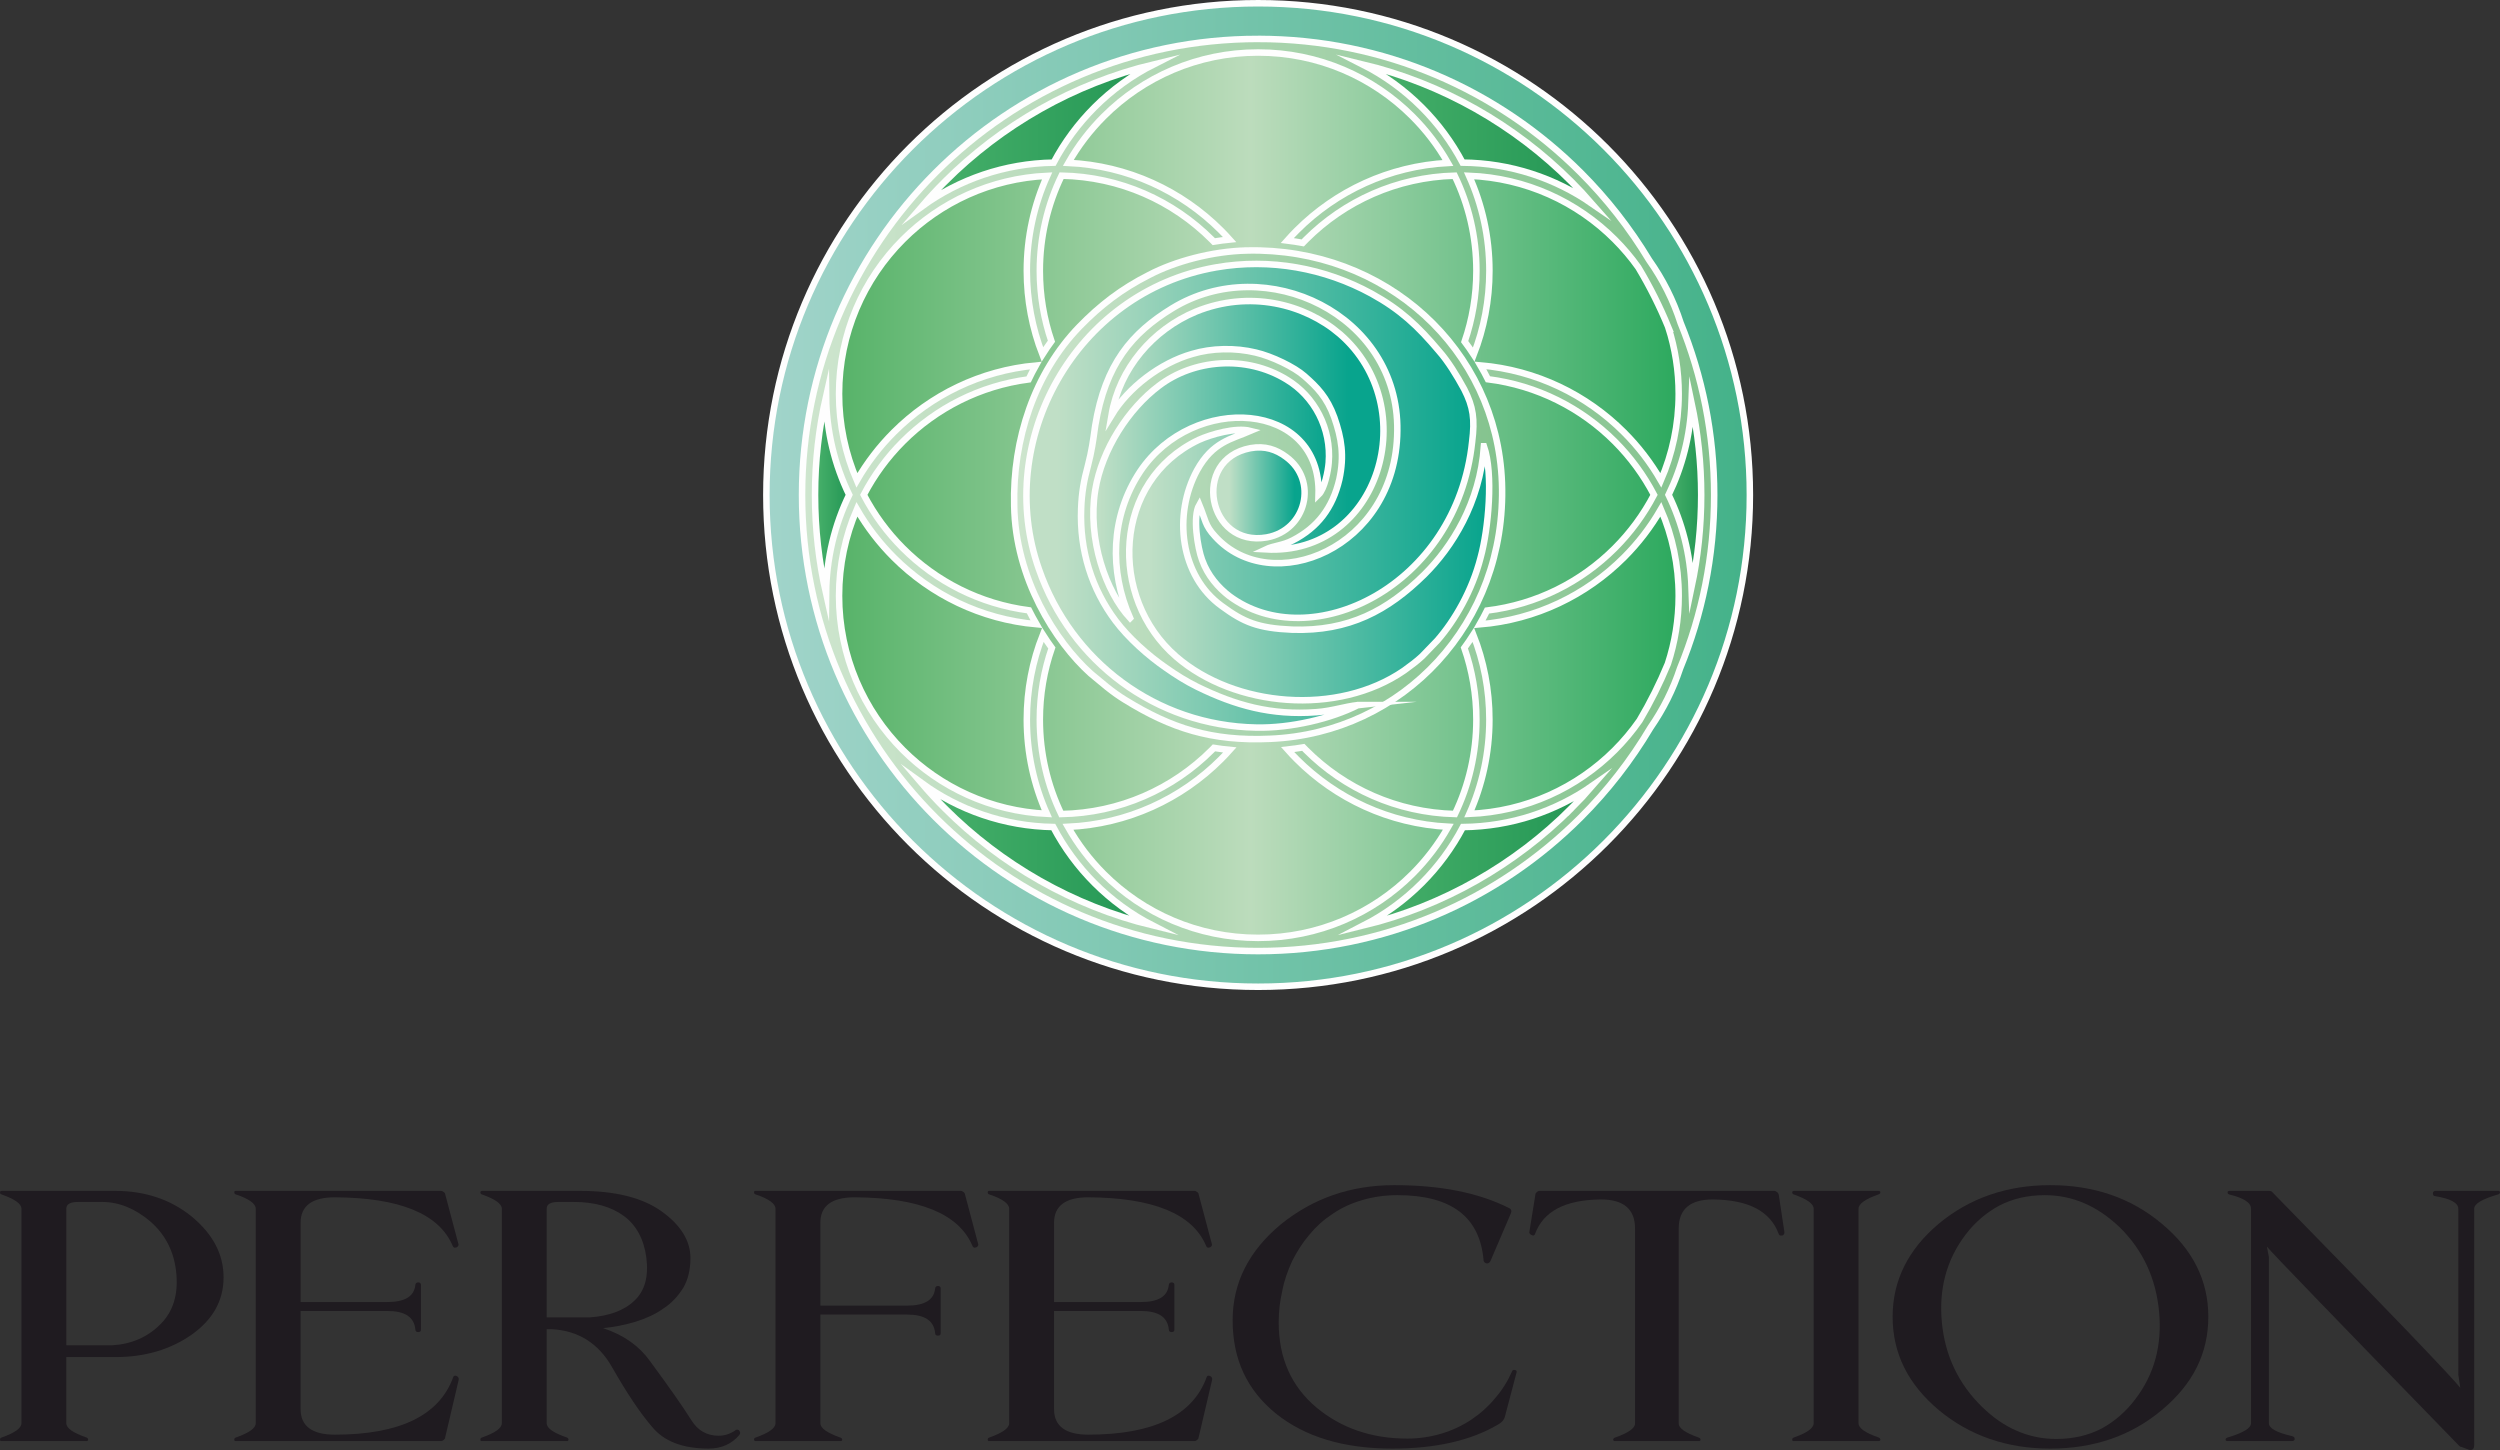 <?xml version="1.0" encoding="UTF-8"?>
<!DOCTYPE svg PUBLIC "-//W3C//DTD SVG 1.1//EN" "http://www.w3.org/Graphics/SVG/1.1/DTD/svg11.dtd">
<!-- Creator: CorelDRAW -->
<svg xmlns="http://www.w3.org/2000/svg" xml:space="preserve" width="384.469mm" height="222.997mm" version="1.1" style="shape-rendering:geometricPrecision; text-rendering:geometricPrecision; image-rendering:optimizeQuality; fill-rule:evenodd; clip-rule:evenodd"
viewBox="0 0 38449.66 22301.25"
 xmlns:xlink="http://www.w3.org/1999/xlink"
 xmlns:xodm="http://www.corel.com/coreldraw/odm/2003">
 <rect x="0" y="0" width="38449.66" height="22301.25" fill="#333333" stroke="none"/>
 <defs>
  <style type="text/css">
   <![CDATA[
    .str0 {stroke:#FEFEFE;stroke-width:100.01;stroke-miterlimit:22.926}
    .fil2 {fill:none;fill-rule:nonzero}
    .fil0 {fill:#1F1B20;fill-rule:nonzero}
    .fil24 {fill:url(#id0)}
    .fil4 {fill:url(#id1)}
    .fil40 {fill:url(#id2)}
    .fil17 {fill:url(#id3)}
    .fil1 {fill:url(#id4)}
    .fil39 {fill:url(#id5)}
    .fil11 {fill:url(#id6)}
    .fil30 {fill:url(#id7)}
    .fil35 {fill:url(#id8)}
    .fil23 {fill:url(#id9)}
    .fil38 {fill:url(#id10)}
    .fil20 {fill:url(#id11)}
    .fil36 {fill:url(#id12)}
    .fil37 {fill:url(#id13)}
    .fil3 {fill:url(#id14)}
    .fil7 {fill:url(#id15)}
    .fil9 {fill:url(#id16)}
    .fil10 {fill:url(#id17)}
    .fil27 {fill:url(#id18)}
    .fil12 {fill:url(#id19)}
    .fil26 {fill:url(#id20)}
    .fil19 {fill:url(#id21)}
    .fil44 {fill:url(#id22)}
    .fil22 {fill:url(#id23)}
    .fil33 {fill:url(#id24)}
    .fil15 {fill:url(#id25)}
    .fil25 {fill:url(#id26)}
    .fil32 {fill:url(#id27)}
    .fil34 {fill:url(#id28)}
    .fil13 {fill:url(#id29)}
    .fil41 {fill:url(#id30)}
    .fil8 {fill:url(#id31)}
    .fil5 {fill:url(#id32)}
    .fil29 {fill:url(#id33)}
    .fil28 {fill:url(#id34)}
    .fil18 {fill:url(#id35)}
    .fil14 {fill:url(#id36)}
    .fil21 {fill:url(#id37)}
    .fil16 {fill:url(#id38)}
    .fil31 {fill:url(#id39)}
    .fil6 {fill:url(#id40)}
    .fil42 {fill:url(#id41)}
    .fil45 {fill:url(#id42)}
    .fil43 {fill:url(#id43)}
    .fil46 {fill:url(#id44)}
   ]]>
  </style>
  <linearGradient id="id0" gradientUnits="userSpaceOnUse" x1="21084.18" y1="8311.62" x2="21748.86" y2="8311.62">
   <stop offset="0" style="stop-opacity:1; stop-color:#CEE5CE"/>
   <stop offset="1" style="stop-opacity:1; stop-color:#84C38E"/>
  </linearGradient>
  <linearGradient id="id1" gradientUnits="userSpaceOnUse" xlink:href="#id0" x1="12335.38" y1="7613.07" x2="26364.23" y2="7613.07">
  </linearGradient>
  <linearGradient id="id2" gradientUnits="userSpaceOnUse" x1="20952.59" y1="2059.25" x2="24481.67" y2="2059.25">
   <stop offset="0" style="stop-opacity:1; stop-color:#49B16B"/>
   <stop offset="1" style="stop-opacity:1; stop-color:#229654"/>
  </linearGradient>
  <linearGradient id="id3" gradientUnits="userSpaceOnUse" xlink:href="#id0" x1="16497.04" y1="9482.92" x2="16932.75" y2="9482.92">
  </linearGradient>
  <linearGradient id="id4" gradientUnits="userSpaceOnUse" xlink:href="#id0" x1="11986.46" y1="7613.07" x2="26712.8" y2="7613.07">
  </linearGradient>
  <linearGradient id="id5" gradientUnits="userSpaceOnUse" xlink:href="#id2" x1="25662.15" y1="7612.71" x2="26164.19" y2="7612.71">
  </linearGradient>
  <linearGradient id="id6" gradientUnits="userSpaceOnUse" xlink:href="#id0" x1="16497.04" y1="5739.33" x2="16913" y2="5739.33">
  </linearGradient>
  <linearGradient id="id7" gradientUnits="userSpaceOnUse" xlink:href="#id0" x1="20032.83" y1="6591" x2="20207.11" y2="6591">
  </linearGradient>
  <linearGradient id="id8" gradientUnits="userSpaceOnUse" xlink:href="#id2" x1="12535.42" y1="7613.07" x2="13060.74" y2="7613.07">
  </linearGradient>
  <linearGradient id="id9" gradientUnits="userSpaceOnUse" xlink:href="#id0" x1="21998.65" y1="9108.24" x2="22351.1" y2="9108.24">
  </linearGradient>
  <linearGradient id="id10" gradientUnits="userSpaceOnUse" x1="12904.8" y1="7615.89" x2="25818.09" y2="7615.89">
   <stop offset="0" style="stop-opacity:1; stop-color:#57B369"/>
   <stop offset="0.49" style="stop-opacity:1; stop-color:#BCDCBC"/>
   <stop offset="1" style="stop-opacity:1; stop-color:#2CA95E"/>
  </linearGradient>
  <linearGradient id="id11" gradientUnits="userSpaceOnUse" xlink:href="#id0" x1="21427.81" y1="9454.34" x2="22207.86" y2="9454.34">
  </linearGradient>
  <linearGradient id="id12" gradientUnits="userSpaceOnUse" xlink:href="#id2" x1="14168.9" y1="13136.19" x2="17726.56" y2="13136.19">
  </linearGradient>
  <linearGradient id="id13" gradientUnits="userSpaceOnUse" xlink:href="#id2" x1="20973.05" y1="13158.07" x2="24492.96" y2="13158.07">
  </linearGradient>
  <linearGradient id="id14" gradientUnits="userSpaceOnUse" x1="11786.42" y1="7613.07" x2="26912.84" y2="7613.07">
   <stop offset="0" style="stop-opacity:1; stop-color:#A1D4CA"/>
   <stop offset="1" style="stop-opacity:1; stop-color:#44B289"/>
  </linearGradient>
  <linearGradient id="id15" gradientUnits="userSpaceOnUse" xlink:href="#id0" x1="18935.26" y1="10091.86" x2="19750.24" y2="10091.86">
  </linearGradient>
  <linearGradient id="id16" gradientUnits="userSpaceOnUse" xlink:href="#id0" x1="19010.41" y1="5014.53" x2="19340.28" y2="5014.53">
  </linearGradient>
  <linearGradient id="id17" gradientUnits="userSpaceOnUse" xlink:href="#id0" x1="18903.86" y1="6008.87" x2="19114.48" y2="6008.87">
  </linearGradient>
  <linearGradient id="id18" gradientUnits="userSpaceOnUse" xlink:href="#id0" x1="21661.72" y1="6369.44" x2="22354.62" y2="6369.44">
  </linearGradient>
  <linearGradient id="id19" gradientUnits="userSpaceOnUse" xlink:href="#id0" x1="17810.53" y1="6240.31" x2="18431.46" y2="6240.31">
  </linearGradient>
  <linearGradient id="id20" gradientUnits="userSpaceOnUse" xlink:href="#id0" x1="20776.89" y1="7245.09" x2="21040.08" y2="7245.09">
  </linearGradient>
  <linearGradient id="id21" gradientUnits="userSpaceOnUse" xlink:href="#id0" x1="17572.03" y1="7988.8" x2="18038.79" y2="7988.8">
  </linearGradient>
  <linearGradient id="id22" gradientUnits="userSpaceOnUse" x1="16905.63" y1="7608.64" x2="20402.39" y2="7608.64">
   <stop offset="0" style="stop-opacity:1; stop-color:#C0DFC6"/>
   <stop offset="1" style="stop-opacity:1; stop-color:#08A48D"/>
  </linearGradient>
  <linearGradient id="id23" gradientUnits="userSpaceOnUse" xlink:href="#id0" x1="18847.27" y1="7582.37" x2="19871.61" y2="7582.37">
  </linearGradient>
  <linearGradient id="id24" gradientUnits="userSpaceOnUse" xlink:href="#id0" x1="19550.55" y1="4257.91" x2="19626.4" y2="4257.91">
  </linearGradient>
  <linearGradient id="id25" gradientUnits="userSpaceOnUse" xlink:href="#id0" x1="17907.19" y1="7377.75" x2="18168.62" y2="7377.75">
  </linearGradient>
  <linearGradient id="id26" gradientUnits="userSpaceOnUse" xlink:href="#id0" x1="20629.07" y1="7794.41" x2="20684.1" y2="7794.41">
  </linearGradient>
  <linearGradient id="id27" gradientUnits="userSpaceOnUse" xlink:href="#id0" x1="19383.67" y1="5102.88" x2="19755.53" y2="5102.88">
  </linearGradient>
  <linearGradient id="id28" gradientUnits="userSpaceOnUse" xlink:href="#id2" x1="14179.83" y1="2080.77" x2="17746.67" y2="2080.77">
  </linearGradient>
  <linearGradient id="id29" gradientUnits="userSpaceOnUse" xlink:href="#id0" x1="16349.22" y1="6186.33" x2="16715.07" y2="6186.33">
  </linearGradient>
  <linearGradient id="id30" gradientUnits="userSpaceOnUse" xlink:href="#id0" x1="15620.93" y1="7614.4" x2="23028.42" y2="7614.4">
  </linearGradient>
  <linearGradient id="id31" gradientUnits="userSpaceOnUse" xlink:href="#id0" x1="19604.17" y1="9076.14" x2="19819.03" y2="9076.14">
  </linearGradient>
  <linearGradient id="id32" gradientUnits="userSpaceOnUse" xlink:href="#id0" x1="18634.67" y1="8551.52" x2="18776.15" y2="8551.52">
  </linearGradient>
  <linearGradient id="id33" gradientUnits="userSpaceOnUse" xlink:href="#id0" x1="20597.31" y1="6126.71" x2="21025.97" y2="6126.71">
  </linearGradient>
  <linearGradient id="id34" gradientUnits="userSpaceOnUse" xlink:href="#id0" x1="21511.43" y1="5774.96" x2="22207.51" y2="5774.96">
  </linearGradient>
  <linearGradient id="id35" gradientUnits="userSpaceOnUse" xlink:href="#id0" x1="16351.33" y1="9092.37" x2="16662.86" y2="9092.37">
  </linearGradient>
  <linearGradient id="id36" gradientUnits="userSpaceOnUse" xlink:href="#id0" x1="17205.82" y1="6978.73" x2="17512.05" y2="6978.73">
  </linearGradient>
  <linearGradient id="id37" gradientUnits="userSpaceOnUse" xlink:href="#id0" x1="20160.19" y1="8929.02" x2="20960" y2="8929.02">
  </linearGradient>
  <linearGradient id="id38" gradientUnits="userSpaceOnUse" xlink:href="#id0" x1="17651.41" y1="9062.38" x2="18257.88" y2="9062.38">
  </linearGradient>
  <linearGradient id="id39" gradientUnits="userSpaceOnUse" xlink:href="#id0" x1="19608.76" y1="6181.04" x2="19819.03" y2="6181.04">
  </linearGradient>
  <linearGradient id="id40" gradientUnits="userSpaceOnUse" xlink:href="#id0" x1="18911.27" y1="8877.16" x2="19127.89" y2="8877.16">
  </linearGradient>
  <linearGradient id="id41" gradientUnits="userSpaceOnUse" xlink:href="#id22" x1="16250.92" y1="7714.23" x2="22638.07" y2="7714.23">
  </linearGradient>
  <linearGradient id="id42" gradientUnits="userSpaceOnUse" xlink:href="#id22" x1="17670.14" y1="8594.61" x2="22840.78" y2="8594.61">
  </linearGradient>
  <linearGradient id="id43" gradientUnits="userSpaceOnUse" xlink:href="#id22" x1="17095.05" y1="6577.47" x2="20738.46" y2="6577.47">
  </linearGradient>
  <linearGradient id="id44" gradientUnits="userSpaceOnUse" xlink:href="#id22" x1="18906.44" y1="7525.9" x2="19911.81" y2="7525.9">
  </linearGradient>
 </defs>
 <g id="Слой_x0020_1">
  <path class="fil0" d="M1019.94 20871.85l0 1017.07c0,76.98 103.82,148.44 311.47,219.92 12.22,5.49 24.43,16.49 24.43,32.98 0,16.49 -12.21,21.99 -30.54,21.99l-1300.87 0c-18.32,0 -24.43,-5.5 -24.43,-21.99 0,-16.49 6.11,-27.49 24.43,-32.98 201.54,-71.48 305.37,-142.94 305.37,-219.92l0 -3298.63c0,-76.97 -103.83,-148.44 -305.37,-219.91 -18.32,-5.5 -24.43,-16.49 -24.43,-32.99 0,-16.49 12.22,-21.99 30.54,-21.99l1740.61 0c458.05,0 855.04,131.95 1178.72,395.84 323.69,269.39 488.59,577.26 488.59,934.62 0,357.36 -164.9,648.74 -488.59,879.63 -329.79,230.91 -720.67,346.36 -1178.72,346.36l-751.21 0zm702.35 -181.43c299.26,-16.49 549.67,-126.44 745.11,-324.36 195.43,-192.42 274.83,-456.31 244.3,-780.68 -30.54,-329.86 -164.91,-593.75 -396.99,-797.17 -238.19,-203.42 -488.6,-302.38 -745.1,-302.38l-366.45 0c-122.15,0 -183.22,32.99 -183.22,104.46l0 2100.13 702.35 0z"/>
  <path class="fil0" d="M4623.37 20025.2l1331.42 0c274.83,0 415.29,-87.97 433.62,-263.9 0,-21.99 18.32,-38.48 42.75,-38.48 30.53,0 42.75,16.49 42.75,38.48l0 687.22c0,27.49 -12.22,38.48 -42.75,38.48 -24.43,0 -42.75,-10.99 -42.75,-38.48 -18.33,-192.42 -158.79,-285.88 -433.62,-285.88l-1331.42 0 0 1511.88c0,258.39 177.11,390.34 525.24,390.34 1001.62,0 1606.25,-296.88 1820.01,-879.64 6.11,-21.99 18.33,-27.48 30.54,-27.48 6.11,0 12.21,0 24.43,5.49 24.43,11 36.63,32.99 30.54,60.48l-207.65 885.13c0,16.49 -12.22,27.48 -24.43,38.48 -12.22,10.99 -24.43,16.49 -42.75,16.49l-3151.43 0c-18.32,0 -24.43,-5.5 -24.43,-21.99 0,-16.49 6.11,-27.49 24.43,-32.98 201.54,-71.48 305.37,-142.94 305.37,-219.92l0 -3298.63c0,-76.97 -103.83,-153.93 -305.37,-219.91 -18.32,-5.5 -24.43,-16.49 -24.43,-32.99 0,-16.49 6.11,-21.99 24.43,-21.99l3151.43 0c18.32,0 30.53,5.5 42.75,16.5 12.21,5.49 24.43,21.99 24.43,32.98l201.54 758.68c12.2,27.49 0,43.98 -24.43,60.47 -12.22,0 -24.43,5.5 -24.43,5.5 -18.32,0 -30.54,-10.99 -36.64,-27.49 -207.65,-494.8 -818.4,-742.19 -1813.91,-747.68 -348.12,0 -525.24,131.94 -525.24,390.34l0 1220.5z"/>
  <path class="fil0" d="M8407.97 20261.59l659.6 0c299.26,-21.99 531.35,-104.46 690.14,-258.39 158.79,-148.44 219.88,-368.35 183.22,-659.73 -36.64,-285.88 -158.79,-505.8 -348.11,-643.24 -195.44,-142.94 -451.95,-214.42 -769.54,-214.42l-232.08 0c-122.14,0 -183.22,32.99 -183.22,104.46l0 1671.31zm0 181.42l0 1445.9c0,76.98 103.83,148.44 311.48,219.92 12.21,5.49 24.43,16.49 24.43,32.98 0,16.49 -12.22,21.99 -30.54,21.99l-1300.88 0c-18.32,0 -24.42,-5.5 -24.42,-21.99 0,-16.49 6.1,-27.49 24.42,-32.98 201.54,-71.48 305.37,-142.94 305.37,-219.92l0 -3298.63c0,-76.97 -103.83,-148.44 -305.37,-219.91 -18.32,-5.5 -24.42,-16.49 -24.42,-32.99 0,-16.49 12.21,-21.99 30.52,-21.99l1496.33 0c549.67,0 964.97,104.46 1258.13,313.37 299.26,214.42 445.84,456.31 445.84,720.2 0,175.93 -36.65,329.86 -109.93,456.31 -79.41,126.45 -177.12,236.41 -305.37,318.87 -122.16,87.97 -268.73,153.93 -427.52,203.41 -164.9,49.48 -329.8,82.47 -500.82,98.96 317.59,104.46 555.78,274.89 720.68,505.8 287.04,390.34 500.81,692.71 635.16,907.12 97.73,159.43 238.2,241.9 421.42,241.9 91.61,0 177.11,-27.49 256.51,-82.47 6.1,-10.99 18.32,-10.99 30.53,-10.99 12.22,0 24.43,5.49 30.54,16.49 18.32,21.99 18.32,43.98 0,65.97 -116.04,137.44 -274.83,208.9 -470.26,208.9 -396.99,0 -684.04,-109.95 -867.26,-329.86 -189.32,-219.91 -390.88,-522.28 -616.85,-918.11 -207.65,-368.35 -519.13,-566.27 -928.33,-588.26l-79.4 0z"/>
  <path class="fil0" d="M12617.06 20217.61l0 1671.31c0,76.98 103.82,148.44 305.36,219.92 18.33,5.49 30.54,16.49 30.54,32.98 0,16.49 -12.21,21.99 -30.54,21.99l-1294.77 0c-18.32,0 -30.54,-5.5 -30.54,-21.99 0,-16.49 6.11,-27.49 24.43,-32.98 201.54,-71.48 305.37,-142.94 305.37,-219.92l0 -3298.63c0,-76.97 -103.83,-153.93 -305.37,-219.91 -18.32,-5.5 -24.43,-16.49 -24.43,-32.99 0,-16.49 6.11,-21.99 24.43,-21.99l3151.43 0c18.32,0 30.53,5.5 42.75,16.5 12.21,5.49 24.43,21.99 24.43,32.98l201.54 758.68c12.21,27.49 0,43.98 -24.43,60.47 -12.22,0 -24.43,5.5 -24.43,5.5 -18.32,0 -30.54,-10.99 -36.64,-27.49 -207.64,-494.8 -818.4,-742.19 -1813.9,-747.68 -348.12,0 -525.24,131.94 -525.24,390.34l0 1275.47 1331.41 0c274.84,0 415.3,-87.97 433.63,-263.89 0,-21.99 18.31,-38.48 42.74,-38.48 30.53,0 42.75,16.49 42.75,38.48l0 687.21c0,27.49 -12.22,38.49 -42.75,38.49 -24.43,0 -42.74,-11 -42.74,-38.49 -18.33,-192.41 -158.79,-285.88 -433.63,-285.88l-1331.41 0z"/>
  <path class="fil0" d="M16211.32 20025.2l1331.42 0c274.83,0 415.29,-87.97 433.62,-263.9 0,-21.99 18.32,-38.48 42.75,-38.48 30.53,0 42.75,16.49 42.75,38.48l0 687.22c0,27.49 -12.22,38.48 -42.75,38.48 -24.43,0 -42.75,-10.99 -42.75,-38.48 -18.33,-192.42 -158.79,-285.88 -433.62,-285.88l-1331.42 0 0 1511.88c0,258.39 177.11,390.34 525.24,390.34 1001.61,0 1606.25,-296.88 1820.01,-879.64 6.11,-21.99 18.33,-27.48 30.54,-27.48 6.11,0 12.21,0 24.42,5.49 24.43,11 36.64,32.99 30.54,60.48l-207.64 885.13c0,16.49 -12.22,27.48 -24.43,38.48 -12.22,10.99 -24.43,16.49 -42.75,16.49l-3151.43 0c-18.32,0 -24.43,-5.5 -24.43,-21.99 0,-16.49 6.11,-27.49 24.43,-32.98 201.54,-71.48 305.37,-142.94 305.37,-219.92l0 -3298.63c0,-76.97 -103.83,-153.93 -305.37,-219.91 -18.32,-5.5 -24.43,-16.49 -24.43,-32.99 0,-16.49 6.11,-21.99 24.43,-21.99l3151.43 0c18.32,0 30.53,5.5 42.75,16.5 12.21,5.49 24.43,21.99 24.43,32.98l201.53 758.68c12.21,27.49 0,43.98 -24.43,60.47 -12.21,0 -24.42,5.5 -24.42,5.5 -18.32,0 -30.54,-10.99 -36.64,-27.49 -207.65,-494.8 -818.41,-742.19 -1813.91,-747.68 -348.12,0 -525.24,131.94 -525.24,390.34l0 1220.5z"/>
  <path class="fil0" d="M22817.53 19387.46c-54.95,-670.73 -494.69,-1006.09 -1325.3,-1006.09 -195.44,0 -378.67,27.49 -543.56,76.98 -171.01,49.47 -323.69,120.95 -458.05,214.41 -134.38,87.97 -250.41,192.42 -354.24,318.87 -103.83,120.95 -189.33,258.39 -262.62,401.33 -67.19,148.44 -122.15,296.88 -152.69,461.81 -36.64,159.43 -54.96,318.86 -54.96,483.79 0,549.78 195.43,984.1 580.2,1308.46 384.77,318.87 848.93,478.3 1398.6,478.3 183.22,0 360.35,-27.49 525.24,-76.97 164.9,-49.48 317.59,-120.96 458.06,-214.42 140.47,-93.46 262.62,-203.41 366.44,-329.86 109.95,-126.45 195.44,-263.89 262.63,-417.83 6.11,-10.99 12.21,-16.49 18.32,-16.49 6.11,0 18.32,0 24.43,0 24.43,5.5 30.54,21.99 24.43,38.48l-177.11 670.73c-12.22,54.97 -48.86,98.96 -109.94,131.94 -421.41,247.4 -964.97,368.35 -1624.58,368.35 -751.2,0 -1343.63,-181.42 -1789.47,-538.77 -445.84,-362.86 -665.72,-835.66 -665.72,-1434.91 0,-577.26 250.42,-1066.56 739,-1473.39 494.7,-401.33 1074.91,-604.74 1746.72,-604.74 708.46,0 1294.78,115.45 1765.04,351.85 36.64,16.49 42.75,43.98 30.54,76.97l-317.58 742.19c-12.22,21.99 -30.54,32.98 -54.97,32.98 -24.43,-5.49 -42.75,-16.49 -48.86,-43.97z"/>
  <path class="fil0" d="M27442.93 18942.14c6.1,27.49 -6.11,49.48 -30.54,60.47 -12.21,0 -18.32,0 -24.43,0 -12.21,0 -24.43,-5.5 -30.54,-21.99 -128.25,-351.85 -464.15,-527.78 -1013.82,-533.28 -348.12,0 -525.24,148.44 -525.24,445.32l0 3001.75c0,71.48 103.82,142.94 305.36,214.42 18.32,5.49 30.54,16.49 30.54,32.98 0,16.49 -12.22,21.99 -30.54,21.99l-1282.55 0c-18.32,0 -30.54,-5.5 -30.54,-21.99 0,-16.49 12.22,-27.49 30.54,-32.98 201.53,-71.48 305.37,-142.94 305.37,-214.42l0 -3001.75c0,-296.88 -177.11,-445.32 -525.24,-445.32 -549.67,5.5 -885.58,181.42 -1013.83,533.28 -6.11,16.49 -18.32,21.99 -30.54,21.99 -42.75,-10.99 -61.07,-32.98 -54.96,-60.47l91.62 -566.26c0,-21.99 12.2,-32.99 24.42,-43.98 12.21,-11 24.43,-16.5 42.75,-16.5l3603.38 0c18.32,0 30.53,5.5 42.74,16.5 18.32,10.99 24.43,21.99 30.53,43.98l85.52 566.26z"/>
  <path class="fil0" d="M28584.05 21888.92c0,76.98 103.82,148.44 311.47,219.92 12.22,5.49 24.43,16.49 24.43,32.98 0,16.49 -12.21,21.99 -30.54,21.99l-1300.88 0c-18.32,0 -24.43,-5.5 -24.43,-21.99 0,-16.49 6.11,-27.49 24.43,-32.98 201.54,-71.48 305.38,-142.94 305.38,-219.92l0 -3298.63c0,-76.97 -103.84,-148.44 -305.38,-219.91 -18.32,-5.5 -24.43,-16.49 -24.43,-32.99 0,-16.49 12.22,-21.99 30.54,-21.99l1294.77 0c18.33,0 30.54,5.5 30.54,21.99 0,16.5 -12.21,27.49 -30.54,32.99 -201.54,71.47 -305.36,142.94 -305.36,219.91l0 3298.63z"/>
  <path class="fil0" d="M31532.94 22279.26c-665.71,0 -1239.8,-197.91 -1716.18,-593.75 -470.26,-395.84 -708.46,-868.64 -708.46,-1434.9 0,-555.27 238.2,-1033.57 708.46,-1429.41 476.38,-395.84 1050.47,-593.75 1716.18,-593.75 671.83,0 1245.92,197.91 1716.2,593.75 476.37,395.84 714.56,874.14 714.56,1429.41 0,566.26 -238.19,1039.06 -714.56,1434.9 -470.28,395.84 -1044.37,593.75 -1716.2,593.75zm1306.99 -758.68c293.16,-384.84 415.31,-830.16 366.45,-1346.95 -48.85,-516.79 -250.41,-951.1 -610.74,-1302.95 -342.01,-324.37 -720.67,-489.3 -1148.19,-489.3 -262.62,0 -494.69,54.98 -696.24,159.44 -195.44,104.45 -372.56,252.89 -519.14,445.31 -293.16,384.84 -415.31,835.65 -366.45,1352.44 48.86,511.3 256.51,945.62 616.84,1297.47 335.91,329.86 720.68,494.8 1142.09,494.8 262.62,0 494.7,-54.98 696.25,-159.44 201.54,-109.95 372.56,-258.39 519.13,-450.81z"/>
  <path class="fil0" d="M34895.15 19332.48l0 2556.44c0,76.98 116.04,142.94 354.22,197.92 24.43,5.49 42.76,16.49 42.76,43.98 0,21.99 -18.33,32.98 -42.76,32.98l-989.39 0c-18.33,0 -30.54,-5.5 -30.54,-21.99 0,-16.49 12.21,-27.49 30.54,-32.98 238.19,-71.48 360.34,-142.94 360.34,-219.92l0 -3298.63c0,-93.46 -109.93,-164.93 -335.9,-219.91 -18.33,-5.5 -24.43,-16.49 -24.43,-32.99 0,-16.49 12.21,-21.99 30.53,-21.99l604.64 0c24.42,0 42.74,5.5 54.96,21.99 1820.01,1858.23 2778.87,2864.32 2888.81,3007.26l-30.54 -203.41 0 -2550.95c0,-87.97 -116.04,-153.93 -348.12,-192.42 -30.54,0 -42.75,-16.49 -42.75,-43.97 0,-27.49 18.32,-38.49 42.75,-38.49l958.87 0c18.31,0 30.53,5.5 30.53,21.99 0,16.5 -12.22,27.49 -30.53,32.99 -244.3,71.47 -366.45,142.94 -366.45,219.91l0 3639.5c0,43.98 -18.32,71.47 -61.07,71.47 -12.22,0 -24.43,-5.49 -36.65,-10.99l-103.82 -38.48c-12.21,0 -18.32,-5.5 -30.54,-16.49 -1887.18,-1940.7 -2870.48,-2957.78 -2955.99,-3062.24l30.54 159.43z"/>
  <path class="fil1" d="M24556.18 2406.61c-1332.44,-1332.44 -3173.23,-2156.59 -5206.51,-2156.59 -2033.27,0 -3874.06,824.15 -5206.51,2156.59 -1332.44,1332.44 -2156.59,3173.23 -2156.59,5206.51 0,2033.27 824.15,3874.06 2156.59,5206.51 1332.44,1332.44 3173.23,2156.59 5206.51,2156.59 2033.27,0 3874.06,-824.15 5206.51,-2156.59 1332.44,-1332.44 2156.59,-3173.23 2156.59,-5206.51 0,-2033.27 -824.15,-3874.06 -2156.59,-5206.51z"/>
  <path class="fil2 str0" d="M24556.18 2406.61c-1332.44,-1332.44 -3173.23,-2156.59 -5206.51,-2156.59 -2033.27,0 -3874.06,824.15 -5206.51,2156.59 -1332.44,1332.44 -2156.59,3173.23 -2156.59,5206.51 0,2033.27 824.15,3874.06 2156.59,5206.51 1332.44,1332.44 3173.23,2156.59 5206.51,2156.59 2033.27,0 3874.06,-824.15 5206.51,-2156.59 1332.44,-1332.44 2156.59,-3173.23 2156.59,-5206.51 0,-2033.27 -824.15,-3874.06 -2156.59,-5206.51z"/>
  <path class="fil3" d="M19349.67 50c2088.47,0 3979.26,846.54 5347.92,2215.2 1368.65,1368.65 2215.2,3259.45 2215.2,5347.92 0,2088.47 -846.55,3979.27 -2215.2,5347.92 -1368.66,1368.66 -3259.45,2215.2 -5347.92,2215.2 -2088.47,0 -3979.26,-846.54 -5347.92,-2215.2 -1368.66,-1368.66 -2215.2,-3259.45 -2215.2,-5347.92 0,-2088.47 846.54,-3979.26 2215.2,-5347.92 1368.65,-1368.65 3259.45,-2215.2 5347.92,-2215.2z"/>
  <path class="fil2 str0" d="M19349.67 50c2088.47,0 3979.26,846.54 5347.92,2215.2 1368.65,1368.65 2215.2,3259.45 2215.2,5347.92 0,2088.47 -846.55,3979.27 -2215.2,5347.92 -1368.66,1368.66 -3259.45,2215.2 -5347.92,2215.2 -2088.47,0 -3979.26,-846.54 -5347.92,-2215.2 -1368.66,-1368.66 -2215.2,-3259.45 -2215.2,-5347.92 0,-2088.47 846.54,-3979.26 2215.2,-5347.92 1368.65,-1368.65 3259.45,-2215.2 5347.92,-2215.2z"/>
  <path class="fil4" d="M19349.67 598.71c1936.97,0 3690.57,785.14 4959.92,2054.49 403.83,403.83 758.54,856.73 1054.66,1348.89 207.15,292 371.35,616.62 483.4,964.64 332.96,816.62 516.42,1710.09 516.42,2646.4 0,943.74 -186.44,1843.91 -524.4,2665.79 -107.99,327.19 -262.16,633.39 -454.81,910.86 -300.18,505.49 -662.05,970.05 -1075.28,1383.27 -1269.36,1269.37 -3022.95,2054.49 -4959.92,2054.49 -1936.95,0 -3690.56,-785.12 -4959.92,-2054.49 -1269.36,-1269.36 -2054.49,-3022.95 -2054.49,-4959.92 0,-1936.96 785.13,-3690.56 2054.49,-4959.92 1269.36,-1269.36 3022.97,-2054.49 4959.92,-2054.49z"/>
  <path class="fil2 str0" d="M19349.67 598.71c1936.97,0 3690.57,785.14 4959.92,2054.49 403.83,403.83 758.54,856.73 1054.66,1348.89 207.15,292 371.35,616.62 483.4,964.64 332.96,816.62 516.42,1710.09 516.42,2646.4 0,943.74 -186.44,1843.91 -524.4,2665.79 -107.99,327.19 -262.16,633.39 -454.81,910.86 -300.18,505.49 -662.05,970.05 -1075.28,1383.27 -1269.36,1269.37 -3022.95,2054.49 -4959.92,2054.49 -1936.95,0 -3690.56,-785.12 -4959.92,-2054.49 -1269.36,-1269.36 -2054.49,-3022.95 -2054.49,-4959.92 0,-1936.96 785.13,-3690.56 2054.49,-4959.92 1269.36,-1269.36 3022.97,-2054.49 4959.92,-2054.49z"/>
  <path class="fil5" d="M18776 8574.52c-23.82,23.79 -47.99,47.21 -72.48,70.32 -15.6,-31.52 -29.51,-63.85 -41.57,-96.9 -10.13,-27.77 -19.23,-58.02 -27.36,-89.63 45.27,42.39 92.52,81.07 141.41,116.2z"/>
  <path class="fil2 str0" d="M18776 8574.52c-23.82,23.79 -47.99,47.21 -72.48,70.32 -15.6,-31.52 -29.51,-63.85 -41.57,-96.9 -10.13,-27.77 -19.23,-58.02 -27.36,-89.63 45.27,42.39 92.52,81.07 141.41,116.2z"/>
  <path class="fil6" d="M18911.43 8928.76c5.57,-85.61 14.19,-170.38 25.71,-254.23 61.83,32.78 125.62,60.64 190.88,83.8 -12.72,105.77 -20.52,213.07 -23.17,321.63 -30.52,-19.59 -60.59,-40.44 -90.15,-62.68 -36.17,-27.22 -70.72,-56.82 -103.28,-88.52z"/>
  <path class="fil2 str0" d="M18911.43 8928.76c5.57,-85.61 14.19,-170.38 25.71,-254.23 61.83,32.78 125.62,60.64 190.88,83.8 -12.72,105.77 -20.52,213.07 -23.17,321.63 -30.52,-19.59 -60.59,-40.44 -90.15,-62.68 -36.17,-27.22 -70.72,-56.82 -103.28,-88.52z"/>
  <path class="fil7" d="M19750.22 9863.52c-47.36,237.17 -118.33,465.81 -210.29,683.42 -132.06,-20.91 -263.83,-50.56 -393.12,-89.1 -101.68,-260.1 -173.64,-535.1 -211.67,-820.8 74.3,42.89 146.11,78.21 218.85,107.28 43.17,247.31 113.39,485.31 207.51,710.86 81.35,-194.93 144.83,-399.17 188.44,-610.68 62.73,8.36 129.04,14.55 200.28,19.02z"/>
  <path class="fil2 str0" d="M19750.22 9863.52c-47.36,237.17 -118.33,465.81 -210.29,683.42 -132.06,-20.91 -263.83,-50.56 -393.12,-89.1 -101.68,-260.1 -173.64,-535.1 -211.67,-820.8 74.3,42.89 146.11,78.21 218.85,107.28 43.17,247.31 113.39,485.31 207.51,710.86 81.35,-194.93 144.83,-399.17 188.44,-610.68 62.73,8.36 129.04,14.55 200.28,19.02z"/>
  <path class="fil8" d="M19819.15 9167.95l0 -9.84c-0.16,-107.62 -5.1,-214.11 -14.61,-319.28 -66.87,6 -133.76,8.15 -200.27,6.35 9.84,104.7 14.87,210.79 14.87,318.06 0,41.02 -0.75,81.88 -2.21,122.54 65.69,13.26 132.17,22.38 199.1,27.6 2.01,-48.22 3.05,-96.72 3.12,-145.43z"/>
  <path class="fil2 str0" d="M19804.54 8838.83c9.66,106.85 14.61,215.05 14.61,324.41 0,50.29 -1.05,100.36 -3.12,150.14 -66.93,-5.22 -133.41,-14.34 -199.1,-27.6 1.46,-40.66 2.21,-81.52 2.21,-122.54 0,-107.27 -5.03,-213.37 -14.87,-318.06 66.51,1.8 133.4,-0.35 200.27,-6.35z"/>
  <path class="fil9" d="M19010.38 5190.45c31.95,-127.47 70.79,-252.22 116.08,-373.82 71.38,-3.41 142.79,-2.97 213.91,1.25 -50.96,128.14 -94.27,260.15 -129.35,395.48 -65.79,-10.64 -132.9,-18.31 -200.63,-22.91z"/>
  <path class="fil2 str0" d="M19010.38 5190.45c31.95,-127.47 70.79,-252.22 116.08,-373.82 71.38,-3.41 142.79,-2.97 213.91,1.25 -50.96,128.14 -94.27,260.15 -129.35,395.48 -65.79,-10.64 -132.9,-18.31 -200.63,-22.91z"/>
  <path class="fil10" d="M18908.59 6243.71c-3.17,-61.52 -4.77,-123.44 -4.77,-185.74 0,-95.68 3.78,-190.47 11.2,-284.24 66.71,1.5 133.33,7.1 199.33,16.75 -6.96,88.26 -10.52,177.45 -10.52,267.49 0,60.44 1.62,120.5 4.77,180.15 -66.89,-1.73 -133.67,0.19 -200.01,5.59z"/>
  <path class="fil2 str0" d="M18908.59 6243.71c-3.17,-61.52 -4.77,-123.44 -4.77,-185.74 0,-95.68 3.78,-190.47 11.2,-284.24 66.71,1.5 133.33,7.1 199.33,16.75 -6.96,88.26 -10.52,177.45 -10.52,267.49 0,60.44 1.62,120.5 4.77,180.15 -66.89,-1.73 -133.67,0.19 -200.01,5.59z"/>
  <path class="fil11" d="M16832.98 5854.52c-110.26,-18.89 -222.37,-32.43 -336.02,-40.29 40.48,-64.96 82.92,-128.3 127.22,-189.91 97.47,9.86 193.74,23.69 288.73,41.25 -28.81,61.05 -55.39,124.01 -79.93,188.95z"/>
  <path class="fil2 str0" d="M16832.98 5854.52c-110.26,-18.89 -222.37,-32.43 -336.02,-40.29 40.48,-64.96 82.92,-128.3 127.22,-189.91 97.47,9.86 193.74,23.69 288.73,41.25 -28.81,61.05 -55.39,124.01 -79.93,188.95z"/>
  <path class="fil12" d="M18214.78 6432.2c-128.33,-91.92 -263.38,-175.05 -404.32,-248.44 40.27,-35.81 81.41,-69.7 123.25,-101.45 15.45,-11.72 31.11,-23.1 46.98,-34.16 157.97,87.33 308.6,186.31 450.71,295.82 -73.78,25.26 -146.13,54.73 -216.63,88.23z"/>
  <path class="fil2 str0" d="M18214.78 6432.2c-128.33,-91.92 -263.38,-175.05 -404.32,-248.44 40.27,-35.81 81.41,-69.7 123.25,-101.45 15.45,-11.72 31.11,-23.1 46.98,-34.16 157.97,87.33 308.6,186.31 450.71,295.82 -73.78,25.26 -146.13,54.73 -216.63,88.23z"/>
  <path class="fil13" d="M16664.64 6498.12c-115.2,-132.47 -220.75,-273.53 -315.57,-422.12 24.7,-48.5 50.52,-96.52 77.57,-143.95 10.96,-19.23 22.11,-38.31 33.42,-57.26 76.83,129.55 162.1,253.48 255.08,371.05 -19.04,81.2 -35.8,165.24 -50.49,252.29z"/>
  <path class="fil2 str0" d="M16664.64 6498.12c-115.2,-132.47 -220.75,-273.53 -315.57,-422.12 24.7,-48.5 50.52,-96.52 77.57,-143.95 10.96,-19.23 22.11,-38.31 33.42,-57.26 76.83,129.55 162.1,253.48 255.08,371.05 -19.04,81.2 -35.8,165.24 -50.49,252.29z"/>
  <path class="fil14" d="M17391.07 7134.63c-63.21,-41.77 -125.01,-85.51 -185.3,-131.12 28.54,-61.09 59.71,-121.38 93.25,-180.47 68.9,53.22 139.93,103.84 212.94,151.68 -42.89,51.2 -83.27,104.56 -120.88,159.91z"/>
  <path class="fil2 str0" d="M17391.07 7134.63c-63.21,-41.77 -125.01,-85.51 -185.3,-131.12 28.54,-61.09 59.71,-121.38 93.25,-180.47 68.9,53.22 139.93,103.84 212.94,151.68 -42.89,51.2 -83.27,104.56 -120.88,159.91z"/>
  <path class="fil15" d="M18100.1 7496.23c-65.27,-24.49 -129.64,-50.84 -193.02,-79 42.82,-55.31 89.32,-107.96 139.37,-157.66 40.31,17 81.01,33.23 122.1,48.68 -26.05,61.4 -48.9,124.17 -68.44,187.97z"/>
  <path class="fil2 str0" d="M18100.1 7496.23c-65.27,-24.49 -129.64,-50.84 -193.02,-79 42.82,-55.31 89.32,-107.96 139.37,-157.66 40.31,17 81.01,33.23 122.1,48.68 -26.05,61.4 -48.9,124.17 -68.44,187.97z"/>
  <path class="fil16" d="M17651.55 9114.9c180.55,-82.2 352.56,-179.92 514.3,-291.47 27.01,61.56 57.69,121.49 91.98,179.41 -168.17,114.2 -346.64,214.34 -533.73,298.79 -27.34,-60.94 -51.54,-123.29 -72.55,-186.73z"/>
  <path class="fil2 str0" d="M17651.55 9114.9c180.55,-82.2 352.56,-179.92 514.3,-291.47 27.01,61.56 57.69,121.49 91.98,179.41 -168.17,114.2 -346.64,214.34 -533.73,298.79 -27.34,-60.94 -51.54,-123.29 -72.55,-186.73z"/>
  <path class="fil17" d="M16497.13 9406.97c108.54,-7.51 215.67,-20.17 321.12,-37.75 35.64,62.12 73.79,123.08 114.4,182.74 -100.92,19.26 -203.37,34.23 -307.12,44.76 -44.75,-61.61 -87.55,-124.91 -128.4,-189.75z"/>
  <path class="fil2 str0" d="M16497.13 9406.97c108.54,-7.51 215.67,-20.17 321.12,-37.75 35.64,62.12 73.79,123.08 114.4,182.74 -100.92,19.26 -203.37,34.23 -307.12,44.76 -44.75,-61.61 -87.55,-124.91 -128.4,-189.75z"/>
  <path class="fil18" d="M16662.74 9053.9c-71.65,95.51 -138.32,194.95 -199.65,297.96 -39.3,-65.03 -76.57,-131.63 -111.82,-199.64 70.82,-110.68 147.59,-217.17 229.88,-319.03 24.12,74.63 51.32,148.26 81.6,220.72z"/>
  <path class="fil2 str0" d="M16662.74 9053.9c-71.65,95.51 -138.32,194.95 -199.65,297.96 -39.3,-65.03 -76.57,-131.63 -111.82,-199.64 70.82,-110.68 147.59,-217.17 229.88,-319.03 24.12,74.63 51.32,148.26 81.6,220.72z"/>
  <path class="fil19" d="M18015.44 7985.37c-154.1,66.8 -302.18,144.85 -443.26,233.06 13.47,-91.7 33.55,-180.97 59.97,-267.27 130.76,-72.23 266.56,-136.46 406.73,-192.04 -12.14,74.95 -19.94,150.55 -23.44,226.26z"/>
  <path class="fil2 str0" d="M18015.44 7985.37c-154.1,66.8 -302.18,144.85 -443.26,233.06 13.47,-91.7 33.55,-180.97 59.97,-267.27 130.76,-72.23 266.56,-136.46 406.73,-192.04 -12.14,74.95 -19.94,150.55 -23.44,226.26z"/>
  <path class="fil20" d="M21640.62 9314.1c183.54,46.1 373.11,77.06 567.25,91.54 -41.8,65.3 -85.86,128.46 -131.87,188.86 -222.89,-24 -439.63,-68.55 -648.25,-131.8 73.07,-46.5 143.93,-96.19 212.87,-148.6z"/>
  <path class="fil2 str0" d="M21640.62 9314.1c183.54,46.1 373.11,77.06 567.25,91.54 -41.8,65.3 -85.86,128.46 -131.87,188.86 -222.89,-24 -439.63,-68.55 -648.25,-131.8 73.07,-46.5 143.93,-96.19 212.87,-148.6z"/>
  <path class="fil21" d="M20379.29 8691.93c179.58,142.1 374.01,266.24 580.62,369.69 -74.79,38.52 -151.88,73.41 -230.69,104.18 -202.73,-113.21 -393.26,-245.65 -569.08,-394.9 74.19,-21.78 147.41,-48.19 219.15,-78.97z"/>
  <path class="fil2 str0" d="M20379.29 8691.93c179.58,142.1 374.01,266.24 580.62,369.69 -74.79,38.52 -151.88,73.41 -230.69,104.18 -202.73,-113.21 -393.26,-245.65 -569.08,-394.9 74.19,-21.78 147.41,-48.19 219.15,-78.97z"/>
  <path class="fil22" d="M19723.04 7220.1c-67.26,94.63 -129.75,192.88 -187.1,294.43l20.17 1.15c106.03,-6.43 210.71,-17.79 313.85,-33.84 17.91,88.78 10.72,180.58 -18.85,265.2 -97.05,-14.53 -195.42,-24.97 -295,-31.01l-14.4 0.82c49.03,86.1 101.74,169.81 157.95,250.94 -66.64,56.4 -150.41,97.67 -249.11,115.34 -2.85,0.51 -5.68,0.96 -8.51,1.43 -24.49,-72.22 -51.36,-143.34 -80.55,-213.26 -29.85,71.54 -57.29,144.32 -82.24,218.27 -101.16,-11.54 -190.15,-51.42 -260.95,-114.57 57.82,-83.02 112.02,-168.76 162.32,-257.02l-37.39 -1.95c-91.09,5.53 -181.17,14.7 -270.15,27.35 -7.33,-23.45 -13.43,-47.86 -18.16,-73.22 -12.14,-65.01 -13.88,-127.24 -6.07,-185.4 96.85,14.48 195.01,24.89 294.38,30.92l43.2 -2.21c-59.88,-105.95 -125.36,-208.31 -196.02,-306.7 68.9,-64.1 160.35,-109.91 270.42,-131.39 29.65,93.35 63.26,184.92 100.66,274.53 37.39,-89.61 71.01,-181.19 100.66,-274.54 71.73,16.04 138.49,49.9 206.19,99.25 19.7,14.36 37.86,29.59 54.69,45.48z"/>
  <path class="fil2 str0" d="M19723.04 7220.1c-67.26,94.63 -129.75,192.88 -187.1,294.43l20.17 1.15c106.03,-6.43 210.71,-17.79 313.85,-33.84 17.91,88.78 10.72,180.58 -18.85,265.2 -97.05,-14.53 -195.42,-24.97 -295,-31.01l-14.4 0.82c49.03,86.1 101.74,169.81 157.95,250.94 -66.64,56.4 -150.41,97.67 -249.11,115.34 -2.85,0.51 -5.68,0.96 -8.51,1.43 -24.49,-72.22 -51.36,-143.34 -80.55,-213.26 -29.85,71.54 -57.29,144.32 -82.24,218.27 -101.16,-11.54 -190.15,-51.42 -260.95,-114.57 57.82,-83.02 112.02,-168.76 162.32,-257.02l-37.39 -1.95c-91.09,5.53 -181.17,14.7 -270.15,27.35 -7.33,-23.45 -13.43,-47.86 -18.16,-73.22 -12.14,-65.01 -13.88,-127.24 -6.07,-185.4 96.85,14.48 195.01,24.89 294.38,30.92l43.2 -2.21c-59.88,-105.95 -125.36,-208.31 -196.02,-306.7 68.9,-64.1 160.35,-109.91 270.42,-131.39 29.65,93.35 63.26,184.92 100.66,274.53 37.39,-89.61 71.01,-181.19 100.66,-274.54 71.73,16.04 138.49,49.9 206.19,99.25 19.7,14.36 37.86,29.59 54.69,45.48z"/>
  <path class="fil23" d="M22139.93 8860.37c75.25,95.04 145.74,194 211.13,296.54 -35.03,67.88 -72.53,134.51 -112.23,199.27 -72.7,-122.51 -152.96,-240.01 -240.14,-351.84 12.46,-12.06 24.86,-24.19 37.21,-36.39 35.5,-35.08 70.17,-70.96 104.02,-107.58z"/>
  <path class="fil2 str0" d="M22139.93 8860.37c75.25,95.04 145.74,194 211.13,296.54 -35.03,67.88 -72.53,134.51 -112.23,199.27 -72.7,-122.51 -152.96,-240.01 -240.14,-351.84 12.46,-12.06 24.86,-24.19 37.21,-36.39 35.5,-35.08 70.17,-70.96 104.02,-107.58z"/>
  <path class="fil24" d="M21213.78 8036.75c191.04,117.77 370.1,253.11 534.93,403.75 -43.75,50.17 -89.39,98.82 -136.86,145.84 -162.11,-147.92 -338.77,-280.14 -527.59,-394.31 45.75,-49.76 88.95,-101.59 129.52,-155.28z"/>
  <path class="fil2 str0" d="M21213.78 8036.75c191.04,117.77 370.1,253.11 534.93,403.75 -43.75,50.17 -89.39,98.82 -136.86,145.84 -162.11,-147.92 -338.77,-280.14 -527.59,-394.31 45.75,-49.76 88.95,-101.59 129.52,-155.28z"/>
  <path class="fil25" d="M20662.7 7760.02l21.36 8.56c-17.8,20.66 -36.16,40.84 -55.07,60.53 11.74,-22.62 22.97,-45.65 33.71,-69.09z"/>
  <path class="fil2 str0" d="M20662.7 7760.02l21.36 8.56c-17.8,20.66 -36.16,40.84 -55.07,60.53 11.74,-22.62 22.97,-45.65 33.71,-69.09z"/>
  <path class="fil26" d="M20947.01 7343.96c-55.84,28.11 -112.54,54.78 -170.03,80l2.52 -10.65 0.75 -3.35c16.63,-77.64 28.38,-151.97 35.47,-224.19 76.45,-37.16 151.27,-77.16 224.34,-119.82 -10.54,42.48 -22.61,84.77 -36.25,126.79 -16.64,51.26 -35.59,101.75 -56.79,151.22z"/>
  <path class="fil2 str0" d="M20947.01 7343.96c-55.84,28.11 -112.54,54.78 -170.03,80l2.52 -10.65 0.75 -3.35c16.63,-77.64 28.38,-151.97 35.47,-224.19 76.45,-37.16 151.27,-77.16 224.34,-119.82 -10.54,42.48 -22.61,84.77 -36.25,126.79 -16.64,51.26 -35.59,101.75 -56.79,151.22z"/>
  <path class="fil27" d="M22354.46 6069.43c-140.58,221.35 -304.92,426.1 -489.48,610.66 -65.25,65.26 -133.06,127.98 -203.21,188.02 8.19,-78.89 12.82,-158.58 13.78,-238.82 0.18,-14.6 0.2,-29.17 0.12,-43.7 16.11,-15.48 32.1,-31.11 47.9,-46.91 199.31,-199.31 373.64,-423.59 517.97,-667.72 40.19,66.77 77.92,133.97 112.93,198.46z"/>
  <path class="fil2 str0" d="M22354.46 6069.43c-140.58,221.35 -304.92,426.1 -489.48,610.66 -65.25,65.26 -133.06,127.98 -203.21,188.02 8.19,-78.89 12.82,-158.58 13.78,-238.82 0.18,-14.6 0.2,-29.17 0.12,-43.7 16.11,-15.48 32.1,-31.11 47.9,-46.91 199.31,-199.31 373.64,-423.59 517.97,-667.72 40.19,66.77 77.92,133.97 112.93,198.46z"/>
  <path class="fil28" d="M21511.5 5734.28c183.41,-50.67 372.76,-87.05 566.78,-107.8 45.22,59.85 88.39,123.86 129.25,189.09 -216.34,16.15 -426.96,52.77 -629.93,107.98 -19.32,-64.3 -41.37,-127.44 -66.09,-189.27z"/>
  <path class="fil2 str0" d="M21511.5 5734.28c183.41,-50.67 372.76,-87.05 566.78,-107.8 45.22,59.85 88.39,123.86 129.25,189.09 -216.34,16.15 -426.96,52.77 -629.93,107.98 -19.32,-64.3 -41.37,-127.44 -66.09,-189.27z"/>
  <path class="fil29" d="M20597.41 6132.73c116.69,-71.91 237.86,-137.25 362.97,-195.53 25.5,62.12 47.46,125.62 65.76,190.15 -119.15,56.41 -234.46,119.6 -345.4,189.12 -25.46,-66.83 -53.07,-127.49 -83.33,-183.74z"/>
  <path class="fil2 str0" d="M20597.41 6132.73c116.69,-71.91 237.86,-137.25 362.97,-195.53 25.5,62.12 47.46,125.62 65.76,190.15 -119.15,56.41 -234.46,119.6 -345.4,189.12 -25.46,-66.83 -53.07,-127.49 -83.33,-183.74z"/>
  <path class="fil30" d="M20032.72 6563.84c31.87,-29.78 64.27,-58.99 97.23,-87.61 31.56,63.7 57.45,130.26 77.3,198.8 -11.27,10.21 -22.47,20.48 -33.59,30.84 -42.8,-51.13 -89.87,-98.57 -140.93,-142.04z"/>
  <path class="fil2 str0" d="M20032.72 6563.84c31.87,-29.78 64.27,-58.99 97.23,-87.61 31.56,63.7 57.45,130.26 77.3,198.8 -11.27,10.21 -22.47,20.48 -33.59,30.84 -42.8,-51.13 -89.87,-98.57 -140.93,-142.04z"/>
  <path class="fil31" d="M19819.04 6085.99c-0.84,108.71 -6.56,216.25 -16.95,322.43 -61.05,-32.08 -125.63,-59.92 -193.44,-83.3 6.94,-88.14 10.49,-177.23 10.49,-267.16 0,-34.81 -0.54,-69.5 -1.59,-104.07 24.5,13.01 48.68,26.7 72.48,41.13 45.4,27.54 88.46,57.97 129.02,90.96z"/>
  <path class="fil2 str0" d="M19819.04 6085.99c-0.84,108.71 -6.56,216.25 -16.95,322.43 -61.05,-32.08 -125.63,-59.92 -193.44,-83.3 6.94,-88.14 10.49,-177.23 10.49,-267.16 0,-34.81 -0.54,-69.5 -1.59,-104.07 24.5,13.01 48.68,26.7 72.48,41.13 45.4,27.54 88.46,57.97 129.02,90.96z"/>
  <path class="fil32" d="M19609.62 4852.47c61.82,171.64 110.84,349.4 145.86,532.15 -74.96,-34.21 -150.98,-64.75 -223.57,-90.05 -37.86,-162.74 -87.55,-320.95 -148.1,-473.67 75.85,6.18 151.25,16.73 225.81,31.57z"/>
  <path class="fil2 str0" d="M19609.62 4852.47c61.82,171.64 110.84,349.4 145.86,532.15 -74.96,-34.21 -150.98,-64.75 -223.57,-90.05 -37.86,-162.74 -87.55,-320.95 -148.1,-473.67 75.85,6.18 151.25,16.73 225.81,31.57z"/>
  <path class="fil33" d="M19626.31 4258.55l-3.18 5.02c-24.21,-4.03 -48.46,-7.71 -72.76,-11.04 25.33,1.73 50.65,3.74 75.94,6.02z"/>
  <path class="fil2 str0" d="M19626.31 4258.55l-3.18 5.02c-24.21,-4.03 -48.46,-7.71 -72.76,-11.04 25.33,1.73 50.65,3.74 75.94,6.02z"/>
  <path class="fil34" d="M14531.16 2794.61c-121.76,121.76 -238.88,248.17 -351.16,378.84 570.91,-412.79 1269.19,-660.24 2024.65,-672.17 166.96,-314.99 379.82,-601.91 629.71,-851.81 265.83,-265.83 573.56,-489.72 912.39,-661.06 -1237.99,298.47 -2344.26,934.86 -3215.6,1806.2z"/>
  <path class="fil2 str0" d="M14531.16 2794.61c-121.76,121.76 -238.88,248.17 -351.16,378.84 570.91,-412.79 1269.19,-660.24 2024.65,-672.17 166.96,-314.99 379.82,-601.91 629.71,-851.81 265.83,-265.83 573.56,-489.72 912.39,-661.06 -1237.99,298.47 -2344.26,934.86 -3215.6,1806.2z"/>
  <path class="fil35" d="M12535.28 7613.12c0,521.59 58.68,1029.45 169.67,1517.43 4.9,-544.6 132.2,-1059.95 355.7,-1519.94 -222.84,-458.61 -350.04,-972.26 -355.67,-1515.05 -111,488.02 -169.7,995.93 -169.7,1517.56z"/>
  <path class="fil2 str0" d="M12535.28 7613.12c0,521.59 58.68,1029.45 169.67,1517.43 4.9,-544.6 132.2,-1059.95 355.7,-1519.94 -222.84,-458.61 -350.04,-972.26 -355.67,-1515.05 -111,488.02 -169.7,995.93 -169.7,1517.56z"/>
  <path class="fil36" d="M14531.16 12431.63c866.57,866.58 1965.47,1500.83 3195.26,1801.34 -330.82,-169.95 -631.55,-390.22 -892.05,-650.73 -252.7,-252.7 -467.52,-543.25 -635.31,-862.4 -758.25,-13.15 -1458.7,-263.51 -2030.25,-680.13 115.72,135.3 236.55,266.1 362.37,391.92z"/>
  <path class="fil2 str0" d="M14531.16 12431.63c866.57,866.58 1965.47,1500.83 3195.26,1801.34 -330.82,-169.95 -631.55,-390.22 -892.05,-650.73 -252.7,-252.7 -467.52,-543.25 -635.31,-862.4 -758.25,-13.15 -1458.7,-263.51 -2030.25,-680.13 115.72,135.3 236.55,266.1 362.37,391.92z"/>
  <path class="fil37" d="M24168.18 12431.63c112.3,-112.3 220.67,-228.54 324.92,-348.43 -566.13,394.74 -1252.42,629.03 -1993,637.01 -167.76,319.01 -382.53,609.44 -635.12,862.04 -260.5,260.51 -561.23,480.77 -892.05,650.73 1229.79,-300.51 2328.68,-934.76 3195.26,-1801.34z"/>
  <path class="fil2 str0" d="M24168.18 12431.63c112.3,-112.3 220.67,-228.54 324.92,-348.43 -566.13,394.74 -1252.42,629.03 -1993,637.01 -167.76,319.01 -382.53,609.44 -635.12,862.04 -260.5,260.51 -561.23,480.77 -892.05,650.73 1229.79,-300.51 2328.68,-934.76 3195.26,-1801.34z"/>
  <path class="fil38" d="M25659.37 5034.75c-131.2,-320.74 -286.21,-629.2 -462.74,-923.29 -108.64,-152.42 -229.7,-295.38 -361.71,-427.39 -578.38,-578.39 -1366.88,-946.71 -2241.18,-980.7 201.17,445.83 313.13,940.56 313.13,1461.41 0,454.61 -85.34,889.27 -240.8,1288.93 -44.61,-68.1 -91.2,-134.76 -139.94,-199.66 117.12,-341.56 180.72,-707.98 180.72,-1089.27 0,-524.39 -120.25,-1020.68 -334.64,-1462.83 -891.79,23.15 -1697.04,394.06 -2285.09,982.12 -17.08,17.08 -33.99,34.36 -50.7,51.81 -78.67,-14.39 -158.06,-26.65 -238.16,-36.61 47.57,-53.67 96.75,-105.91 147.45,-156.61 601.5,-601.51 1417.45,-988.56 2323.28,-1036.75 -149.49,-262.5 -333.3,-502.91 -545.43,-715.03 -607.51,-607.52 -1446.82,-983.29 -2373.9,-983.29 -927.08,0 -1766.38,375.77 -2373.9,983.29 -211.81,211.81 -395.42,451.83 -544.78,713.9 915,42.81 1739.68,431.29 2346.27,1037.88 45.88,45.88 90.52,93.02 133.85,141.34 -80.48,8.09 -161.77,18.97 -243.25,32.52 -10.59,-10.89 -21.27,-21.71 -32.01,-32.45 -593.19,-593.2 -1407.39,-965.37 -2308.49,-982.6 -214.54,442.28 -334.87,938.74 -334.87,1463.31 0,378.93 62.79,743.17 178.53,1082.94 -48.64,66.22 -94.9,134.07 -138.75,203.39 -154.81,-398.94 -239.8,-832.71 -239.8,-1286.33 0,-520.45 111.79,-1014.79 312.65,-1460.34 -864.67,39.77 -1644.01,406.56 -2217.08,979.63 -607.52,607.51 -983.29,1446.82 -983.29,2373.9 0,472.57 97.69,922.31 273.89,1330.18 156.56,-271.38 347.92,-520.16 567.99,-740.22 570.58,-570.57 1334.13,-948.16 2184.32,-1026.6 -39.14,69.97 -76.02,141.21 -110.63,213.58 -750.46,98.6 -1422.86,445.02 -1932.29,954.44 -240.42,240.42 -444.51,517.16 -603.4,821.27 158.89,304.1 362.99,580.84 603.4,821.26 510.58,510.58 1184.88,857.4 1937.4,955.09 35.95,71.52 74.48,142.96 115.39,213.81 -854.14,-76.44 -1621.4,-454.69 -2194.2,-1027.48 -220.07,-220.07 -411.43,-468.84 -567.99,-740.22 -176.2,407.88 -273.89,857.62 -273.89,1330.18 0,927.08 375.77,1766.38 983.29,2373.91 572.02,572.02 1349.56,938.53 2212.32,979.42 -197.84,-442.77 -307.89,-933.36 -307.89,-1449.64 0,-460.42 87.52,-900.4 246.78,-1304.25 43.91,68.67 90.05,136.35 138.22,202.54 -119.84,345.1 -184.98,715.8 -184.98,1101.71 0,520.47 118.44,1013.27 329.83,1452.91 903.1,-15.92 1719.24,-388.38 2313.53,-982.69 11.58,-11.58 23.08,-23.24 34.49,-34.99 79.85,13.14 161,23.67 243.82,31.64 -44.28,49.52 -89.94,97.8 -136.9,144.76 -607.86,607.88 -1434.74,996.7 -2352.07,1038.14 150.4,266.05 336.01,509.57 550.58,724.13 607.51,607.52 1446.82,983.29 2373.9,983.29 927.08,0 1766.38,-375.77 2373.9,-983.29 214.86,-214.86 400.68,-458.73 551.19,-725.19 -908.14,-46.85 -1726.26,-434.29 -2329.04,-1037.08 -48.82,-48.82 -96.24,-99.07 -142.16,-150.65 81.02,-8.82 161.5,-20.07 241.36,-33.74 13.94,14.45 28.01,28.78 42.21,42.98 589.16,589.17 1396.32,960.36 2290.12,982.25 211.25,-439.54 329.61,-932.19 329.61,-1452.47 0,-386.16 -65.22,-757.06 -185.2,-1102.35 48.25,-65.89 94.4,-133.29 138.38,-202.03 159.29,403.9 246.84,843.91 246.84,1304.38 0,516.71 -110.23,1007.66 -308.37,1450.71 872.4,-35.14 1659.09,-403.15 2236.42,-980.49 140.28,-140.28 268.17,-292.94 381.96,-456.16 164.99,-278.52 310.64,-569.83 435.24,-872.04 107.78,-329.09 166.09,-680.59 166.09,-1045.7 0,-472.56 -97.69,-922.31 -273.89,-1330.18 -156.56,271.38 -347.91,520.16 -567.99,740.22 -578.43,578.44 -1355.19,958.55 -2219.48,1029.7 40.01,-69.65 77.9,-140.55 113.59,-212.6 763.41,-92.82 1447.79,-441.82 1964.48,-958.52 240.43,-240.42 444.51,-517.16 603.41,-821.26 -158.9,-304.11 -362.99,-580.85 -603.41,-821.27 -513.64,-513.65 -1192.96,-861.62 -1950.95,-956.9 -36.3,-72.51 -74.81,-143.62 -115.46,-213.25 859.62,73.62 1631.99,452.89 2207.82,1028.73 220.08,220.07 411.43,468.84 567.99,740.22 176.2,-407.88 273.89,-857.61 273.89,-1330.18 0,-356.83 -55.71,-700.62 -158.84,-1023.22z"/>
  <path class="fil2 str0" d="M25659.37 5034.75c-131.2,-320.74 -286.21,-629.2 -462.74,-923.29 -108.64,-152.42 -229.7,-295.38 -361.71,-427.39 -578.38,-578.39 -1366.88,-946.71 -2241.18,-980.7 201.17,445.83 313.13,940.56 313.13,1461.41 0,454.61 -85.34,889.27 -240.8,1288.93 -44.61,-68.1 -91.2,-134.76 -139.94,-199.66 117.12,-341.56 180.72,-707.98 180.72,-1089.27 0,-524.39 -120.25,-1020.68 -334.64,-1462.83 -891.79,23.15 -1697.04,394.06 -2285.09,982.12 -17.08,17.08 -33.99,34.36 -50.7,51.81 -78.67,-14.39 -158.06,-26.65 -238.16,-36.61 47.57,-53.67 96.75,-105.91 147.45,-156.61 601.5,-601.51 1417.45,-988.56 2323.28,-1036.75 -149.49,-262.5 -333.3,-502.91 -545.43,-715.03 -607.51,-607.52 -1446.82,-983.29 -2373.9,-983.29 -927.08,0 -1766.38,375.77 -2373.9,983.29 -211.81,211.81 -395.42,451.83 -544.78,713.9 915,42.81 1739.68,431.29 2346.27,1037.88 45.88,45.88 90.52,93.02 133.85,141.34 -80.48,8.09 -161.77,18.97 -243.25,32.52 -10.59,-10.89 -21.27,-21.71 -32.01,-32.45 -593.19,-593.2 -1407.39,-965.37 -2308.49,-982.6 -214.54,442.28 -334.87,938.74 -334.87,1463.31 0,378.93 62.79,743.17 178.53,1082.94 -48.64,66.22 -94.9,134.07 -138.75,203.39 -154.81,-398.94 -239.8,-832.71 -239.8,-1286.33 0,-520.45 111.79,-1014.79 312.65,-1460.34 -864.67,39.77 -1644.01,406.56 -2217.08,979.63 -607.52,607.51 -983.29,1446.82 -983.29,2373.9 0,472.57 97.69,922.31 273.89,1330.18 156.56,-271.38 347.92,-520.16 567.99,-740.22 570.58,-570.57 1334.13,-948.16 2184.32,-1026.6 -39.14,69.97 -76.02,141.21 -110.63,213.58 -750.46,98.6 -1422.86,445.02 -1932.29,954.44 -240.42,240.42 -444.51,517.16 -603.4,821.27 158.89,304.1 362.99,580.84 603.4,821.26 510.58,510.58 1184.88,857.4 1937.4,955.09 35.95,71.52 74.48,142.96 115.39,213.81 -854.14,-76.44 -1621.4,-454.69 -2194.2,-1027.48 -220.07,-220.07 -411.43,-468.84 -567.99,-740.22 -176.2,407.88 -273.89,857.62 -273.89,1330.18 0,927.08 375.77,1766.38 983.29,2373.91 572.02,572.02 1349.56,938.53 2212.32,979.42 -197.84,-442.77 -307.89,-933.36 -307.89,-1449.64 0,-460.42 87.52,-900.4 246.78,-1304.25 43.91,68.67 90.05,136.35 138.22,202.54 -119.84,345.1 -184.98,715.8 -184.98,1101.71 0,520.47 118.44,1013.27 329.83,1452.91 903.1,-15.92 1719.24,-388.38 2313.53,-982.69 11.58,-11.58 23.08,-23.24 34.49,-34.99 79.85,13.14 161,23.67 243.82,31.64 -44.28,49.52 -89.94,97.8 -136.9,144.76 -607.86,607.88 -1434.74,996.7 -2352.07,1038.14 150.4,266.05 336.01,509.57 550.58,724.13 607.51,607.52 1446.82,983.29 2373.9,983.29 927.08,0 1766.38,-375.77 2373.9,-983.29 214.86,-214.86 400.68,-458.73 551.19,-725.19 -908.14,-46.85 -1726.26,-434.29 -2329.04,-1037.08 -48.82,-48.82 -96.24,-99.07 -142.16,-150.65 81.02,-8.82 161.5,-20.07 241.36,-33.74 13.94,14.45 28.01,28.78 42.21,42.98 589.16,589.17 1396.32,960.36 2290.12,982.25 211.25,-439.54 329.61,-932.19 329.61,-1452.47 0,-386.16 -65.22,-757.06 -185.2,-1102.35 48.25,-65.89 94.4,-133.29 138.38,-202.03 159.29,403.9 246.84,843.91 246.84,1304.38 0,516.71 -110.23,1007.66 -308.37,1450.71 872.4,-35.14 1659.09,-403.15 2236.42,-980.49 140.28,-140.28 268.17,-292.94 381.96,-456.16 164.99,-278.52 310.64,-569.83 435.24,-872.04 107.78,-329.09 166.09,-680.59 166.09,-1045.7 0,-472.56 -97.69,-922.31 -273.89,-1330.18 -156.56,271.38 -347.91,520.16 -567.99,740.22 -578.43,578.44 -1355.19,958.55 -2219.48,1029.7 40.01,-69.65 77.9,-140.55 113.59,-212.6 763.41,-92.82 1447.79,-441.82 1964.48,-958.52 240.43,-240.42 444.51,-517.16 603.41,-821.26 -158.9,-304.11 -362.99,-580.85 -603.41,-821.27 -513.64,-513.65 -1192.96,-861.62 -1950.95,-956.9 -36.3,-72.51 -74.81,-143.62 -115.46,-213.25 859.62,73.62 1631.99,452.89 2207.82,1028.73 220.08,220.07 411.43,468.84 567.99,740.22 176.2,-407.88 273.89,-857.61 273.89,-1330.18 0,-356.83 -55.71,-700.62 -158.84,-1023.22z"/>
  <path class="fil39" d="M26164.06 7613.12c0,-487.08 -51.2,-962.2 -148.36,-1420.33 -18.89,506.92 -143.89,986.69 -353.38,1417.82 210.07,432.37 335.17,913.66 353.52,1422.18 97.05,-457.93 148.22,-932.82 148.22,-1419.67z"/>
  <path class="fil2 str0" d="M26164.06 7613.12c0,-487.08 -51.2,-962.2 -148.36,-1420.33 -18.89,506.92 -143.89,986.69 -353.38,1417.82 210.07,432.37 335.17,913.66 353.52,1422.18 97.05,-457.93 148.22,-932.82 148.22,-1419.67z"/>
  <path class="fil40" d="M24168.18 2794.61c-871.34,-871.34 -1977.61,-1507.73 -3215.61,-1806.2 338.84,171.33 646.58,395.23 912.4,661.06 249.82,249.82 462.62,536.64 629.55,851.51 737.77,6.82 1421.89,238.2 1987.26,629.16 -100.81,-115.32 -205.35,-227.28 -313.61,-335.53z"/>
  <path class="fil2 str0" d="M24168.18 2794.61c-871.34,-871.34 -1977.61,-1507.73 -3215.61,-1806.2 338.84,171.33 646.58,395.23 912.4,661.06 249.82,249.82 462.62,536.64 629.55,851.51 737.77,6.82 1421.89,238.2 1987.26,629.16 -100.81,-115.32 -205.35,-227.28 -313.61,-335.53z"/>
  <path class="fil41" d="M19180.32 3852.52c-536.46,11.54 -1107.52,167.28 -1505.53,374.95 -423.97,213.43 -752.76,467.22 -1072.91,796.02 -692.2,715.27 -1029.64,1736.26 -1003.68,2757.26 17.3,1113.28 631.62,2088.12 1176.73,2578.42l250.92 207.66c86.53,69.21 181.7,138.44 276.88,196.11 709.5,438.39 1332.47,640.29 2232.33,599.9 2041.97,-86.52 3642.68,-1776.64 3564.81,-3939.74 -77.88,-2059.29 -1799.72,-3616.73 -3919.56,-3570.58z"/>
  <path class="fil2 str0" d="M19180.32 3852.52c-536.46,11.54 -1107.52,167.28 -1505.53,374.95 -423.97,213.43 -752.76,467.22 -1072.91,796.02 -692.2,715.27 -1029.64,1736.26 -1003.68,2757.26 17.3,1113.28 631.62,2088.12 1176.73,2578.42l250.92 207.66c86.53,69.21 181.7,138.44 276.88,196.11 709.5,438.39 1332.47,640.29 2232.33,599.9 2041.97,-86.52 3642.68,-1776.64 3564.81,-3939.74 -77.88,-2059.29 -1799.72,-3616.73 -3919.56,-3570.58z"/>
  <path class="fil42" d="M20884.85 10843.7c-406.67,207.66 -1029.64,357.64 -1566.1,346.1 -1540.13,-28.84 -2846.65,-1015.22 -3339.84,-2434.22 -692.2,-1961.22 545.1,-4262.77 2725.51,-4643.48 830.64,-144.21 1669.93,11.53 2388.08,403.78 449.93,248.04 718.15,501.85 1038.29,882.55 138.44,155.74 276.88,380.71 389.36,588.36 138.44,271.11 164.4,461.46 121.14,807.57 -233.62,2232.33 -2491.91,3305.23 -3737.85,2370.77 -164.4,-126.9 -328.79,-311.49 -415.32,-553.76 -69.22,-184.58 -147.09,-669.12 -43.26,-847.94 95.18,230.74 86.53,317.26 242.27,484.53 856.59,951.78 2786.09,201.89 2803.39,-1620.88 25.96,-1788.18 -2024.66,-2763.02 -3460.97,-1886.23 -622.97,380.71 -1029.64,859.47 -1185.38,1805.48 -34.61,248.04 -51.91,380.71 -112.48,617.2 -60.57,219.2 -95.18,415.32 -103.84,657.59 -25.95,646.05 164.4,1240.19 527.81,1724.72 199,265.34 501.84,536.45 778.72,726.8 155.74,109.6 302.84,201.89 475.88,288.42 588.37,288.41 1142.12,444.16 1834.32,392.24 242.27,-17.3 432.62,-86.52 640.29,-109.6z"/>
  <path class="fil2 str0" d="M20884.85 10843.7c-406.67,207.66 -1029.64,357.64 -1566.1,346.1 -1540.13,-28.84 -2846.65,-1015.22 -3339.84,-2434.22 -692.2,-1961.22 545.1,-4262.77 2725.51,-4643.48 830.64,-144.21 1669.93,11.53 2388.08,403.78 449.93,248.04 718.15,501.85 1038.29,882.55 138.44,155.74 276.88,380.71 389.36,588.36 138.44,271.11 164.4,461.46 121.14,807.57 -233.62,2232.33 -2491.91,3305.23 -3737.85,2370.77 -164.4,-126.9 -328.79,-311.49 -415.32,-553.76 -69.22,-184.58 -147.09,-669.12 -43.26,-847.94 95.18,230.74 86.53,317.26 242.27,484.53 856.59,951.78 2786.09,201.89 2803.39,-1620.88 25.96,-1788.18 -2024.66,-2763.02 -3460.97,-1886.23 -622.97,380.71 -1029.64,859.47 -1185.38,1805.48 -34.61,248.04 -51.91,380.71 -112.48,617.2 -60.57,219.2 -95.18,415.32 -103.84,657.59 -25.95,646.05 164.4,1240.19 527.81,1724.72 199,265.34 501.84,536.45 778.72,726.8 155.74,109.6 302.84,201.89 475.88,288.42 588.37,288.41 1142.12,444.16 1834.32,392.24 242.27,-17.3 432.62,-86.52 640.29,-109.6z"/>
  <path class="fil43" d="M17095.07 6384.81c121.14,-715.27 631.63,-1315.17 1297.87,-1592.05 821.98,-334.56 1669.92,-121.14 2215.03,346.09 1289.21,1119.05 614.32,3409.06 -1142.12,3311 121.13,-57.68 259.57,-57.68 415.31,-138.44 380.71,-196.12 614.32,-496.08 718.16,-940.23 77.87,-363.41 34.6,-628.74 -77.88,-951.78 -112.48,-311.48 -268.23,-467.23 -458.58,-634.5 -155.74,-138.44 -501.84,-305.72 -752.76,-363.41 -311.48,-74.99 -674.89,-69.22 -977.72,23.07 -484.54,138.44 -977.73,513.38 -1237.31,940.24z"/>
  <path class="fil2 str0" d="M17095.07 6384.81c121.14,-715.27 631.63,-1315.17 1297.87,-1592.05 821.98,-334.56 1669.92,-121.14 2215.03,346.09 1289.21,1119.05 614.32,3409.06 -1142.12,3311 121.13,-57.68 259.57,-57.68 415.31,-138.44 380.71,-196.12 614.32,-496.08 718.16,-940.23 77.87,-363.41 34.6,-628.74 -77.88,-951.78 -112.48,-311.48 -268.23,-467.23 -458.58,-634.5 -155.74,-138.44 -501.84,-305.72 -752.76,-363.41 -311.48,-74.99 -674.89,-69.22 -977.72,23.07 -484.54,138.44 -977.73,513.38 -1237.31,940.24z"/>
  <path class="fil44" d="M17380.6 9505.45c-372.06,-403.78 -657.59,-1211.34 -536.45,-1966.99 103.83,-628.74 510.5,-1251.72 977.73,-1603.58 536.45,-409.55 1341.12,-478.76 1964.1,-98.06 432.63,259.57 692.2,755.64 648.94,1280.56 -8.65,115.37 -60.56,398.01 -155.74,490.3 43.26,-1447.84 -1929.5,-1568.98 -2742.82,-357.64 -458.58,692.2 -475.88,1534.37 -155.75,2255.4z"/>
  <path class="fil2 str0" d="M17380.6 9505.45c-372.06,-403.78 -657.59,-1211.34 -536.45,-1966.99 103.83,-628.74 510.5,-1251.72 977.73,-1603.58 536.45,-409.55 1341.12,-478.76 1964.1,-98.06 432.63,259.57 692.2,755.64 648.94,1280.56 -8.65,115.37 -60.56,398.01 -155.74,490.3 43.26,-1447.84 -1929.5,-1568.98 -2742.82,-357.64 -458.58,692.2 -475.88,1534.37 -155.75,2255.4z"/>
  <path class="fil45" d="M22822.99 6863.58c147.09,421.09 69.21,1274.79 -51.91,1713.18 -129.79,507.62 -398.02,969.08 -666.24,1274.8l-233.62 242.27c-86.53,80.76 -181.7,149.97 -276.88,219.2 -1020.99,703.73 -2604.39,565.29 -3504.25,-213.43 -1046.94,-905.62 -977.72,-2705.33 346.1,-3334.08 190.35,-86.53 571.06,-196.12 796.03,-138.44 -294.19,126.9 -579.72,167.28 -821.99,605.67 -372.06,686.42 -259.57,1626.66 380.71,2088.12 337.44,248.04 553.76,340.33 1081.56,363.41 873.9,28.84 1470.91,-294.18 2033.32,-847.94 423.97,-421.09 856.59,-1101.75 917.16,-1972.76z"/>
  <path class="fil2 str0" d="M22822.99 6863.58c147.09,421.09 69.21,1274.79 -51.91,1713.18 -129.79,507.62 -398.02,969.08 -666.24,1274.8l-233.62 242.27c-86.53,80.76 -181.7,149.97 -276.88,219.2 -1020.99,703.73 -2604.39,565.29 -3504.25,-213.43 -1046.94,-905.62 -977.72,-2705.33 346.1,-3334.08 190.35,-86.53 571.06,-196.12 796.03,-138.44 -294.19,126.9 -579.72,167.28 -821.99,605.67 -372.06,686.42 -259.57,1626.66 380.71,2088.12 337.44,248.04 553.76,340.33 1081.56,363.41 873.9,28.84 1470.91,-294.18 2033.32,-847.94 423.97,-421.09 856.59,-1101.75 917.16,-1972.76z"/>
  <path class="fil46" d="M19232.23 6892.42c224.96,-40.37 398.01,23.07 545.1,132.67 501.85,363.41 311.49,1130.59 -294.18,1240.19 -908.5,161.51 -1168.08,-1199.8 -250.92,-1372.86z"/>
  <path class="fil2 str0" d="M19232.23 6892.42c224.96,-40.37 398.01,23.07 545.1,132.67 501.85,363.41 311.49,1130.59 -294.18,1240.19 -908.5,161.51 -1168.08,-1199.8 -250.92,-1372.86z"/>
 </g>
</svg>
